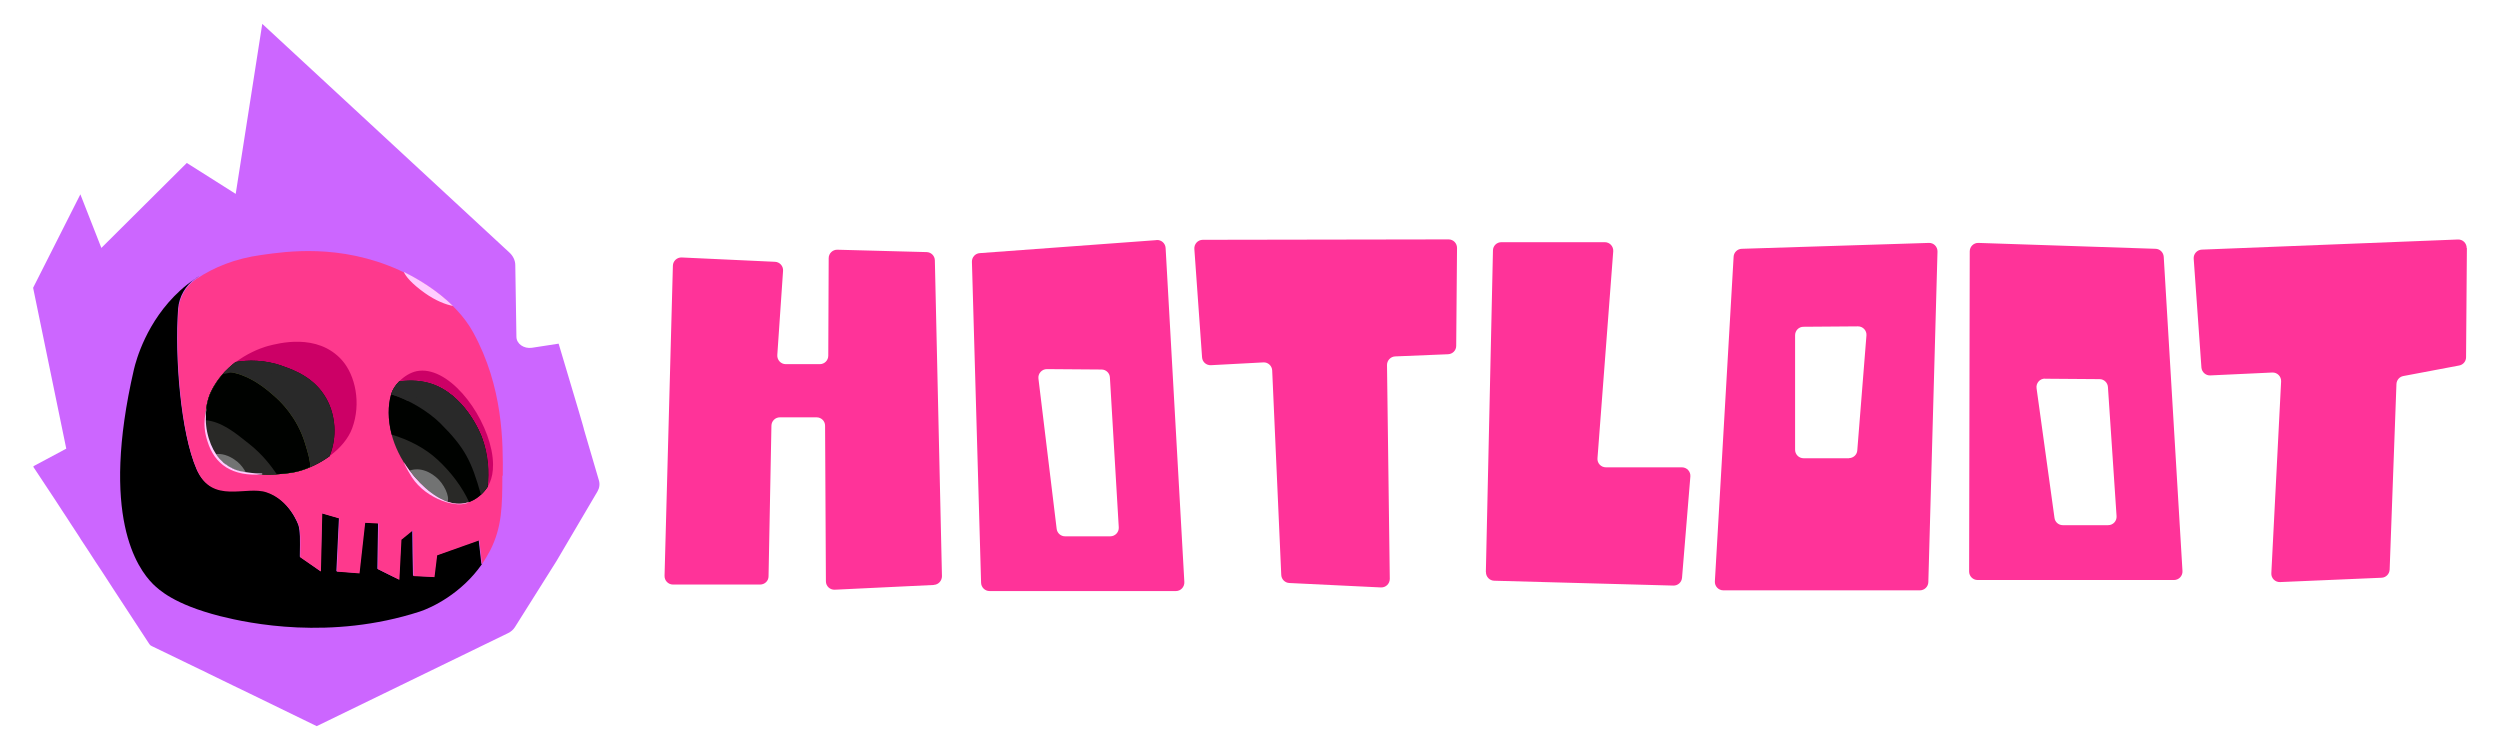 <?xml version="1.0" encoding="UTF-8"?> <svg xmlns="http://www.w3.org/2000/svg" width="1000" height="300" viewBox="0 0 1000 300" fill="none"><g clip-path="url(#clip0_21484_14395)"><path d="M233.54 171.525L232.963 169.461L231.646 164.95L230.74 161.907L223.451 137.463L212.786 139.107C209.533 139.596 206.569 137.498 206.569 134.701L206.116 106.06C206.116 104.206 205.251 102.388 203.769 101.024L104.905 9.542L94.281 77.559L74.722 65.18L40.546 99.171L32.146 77.734L13.246 115.117L26.505 179.463L13.493 186.422C13.493 186.422 13.287 186.667 13.369 186.806L22.14 200.06L24.94 204.362L27.081 207.614L28.069 209.153L31.734 214.748L32.352 215.762L35.357 220.308L38.116 224.574L40.134 227.617L41.287 229.365L44.91 234.96L59.734 257.621C59.94 257.971 60.269 258.25 60.681 258.425L79.622 267.587L81.269 268.357L83.369 269.406L88.763 272.029L93.499 274.337L99.592 277.274L126.687 290.458L203.234 253.25C204.387 252.69 205.334 251.851 205.952 250.872L222.587 224.434L238.975 196.598C239.799 195.199 240.004 193.626 239.551 192.122L233.498 171.489L233.54 171.525Z" fill="#CC66FF"></path><path d="M79.642 110.466C79.148 110.756 78.695 111.127 78.201 111.417C78.201 111.417 78.325 111.375 78.325 111.293C78.736 111.004 79.148 110.756 79.642 110.466Z" fill="black"></path><path d="M192.789 225.641C184.511 237.539 172.565 243.115 167.87 244.644C132.2 256.17 99.702 249.395 88.087 246.462C69.428 241.711 63.496 235.803 61.19 233.614C54.888 227.294 40.019 206.431 53.57 147.769C54.394 144.299 58.554 128.518 72.064 116.207C73.917 114.513 75.977 112.902 78.201 111.416C74.165 114.183 71.611 118.686 71.24 123.561C69.84 142.688 72.27 173.01 78.572 187.511C84.75 201.639 98.302 193.831 106.539 196.641C115.642 199.78 119.184 209.488 119.39 210.108C120.09 212.752 120.049 215.107 119.926 222.666C122.685 224.608 125.445 226.467 128.204 228.45C128.37 220.684 128.575 213 128.74 205.233C131.006 205.894 133.312 206.555 135.578 207.216L134.548 228.491C140.356 228.987 137.72 228.739 143.568 229.193C144.351 222.46 145.051 215.685 145.834 208.951C147.646 208.993 149.417 209.116 151.23 209.24C151.106 215.313 151.065 221.427 150.941 227.5C153.742 228.946 156.625 230.391 159.508 231.755C159.797 226.426 160.126 221.055 160.332 215.726C161.815 214.445 163.38 213.248 164.904 212.008C164.946 218.081 165.069 224.195 165.193 230.268C170.423 230.557 168.323 230.433 173.554 230.681C173.925 227.789 174.254 224.856 174.625 221.964C180.227 219.981 185.829 217.957 191.472 215.974C191.842 219.114 192.172 222.336 192.542 225.475L192.707 225.641H192.789Z" fill="black"></path><path d="M200.945 190.114C200.904 202.507 200.821 210.811 196.044 220.23C195.014 222.171 193.943 223.948 192.79 225.642C192.419 222.46 192.09 219.28 191.719 216.14C186.076 218.123 180.474 220.106 174.872 222.13C174.502 225.022 174.172 227.955 173.801 230.846C168.571 230.558 170.671 230.681 165.44 230.434C165.316 224.361 165.276 218.247 165.152 212.174C163.587 213.455 162.104 214.652 160.579 215.892C160.291 221.262 160.044 226.591 159.756 231.921C156.873 230.475 154.072 229.029 151.188 227.666C151.312 221.593 151.353 215.479 151.477 209.406C149.664 209.282 147.893 209.241 146.081 209.117C145.298 215.85 144.598 222.625 143.816 229.36C138.049 228.864 140.644 229.112 134.795 228.657L135.743 207.382C133.477 206.721 131.171 206.06 128.905 205.399C128.74 213.083 128.535 220.849 128.37 228.616C125.61 226.674 122.85 224.774 120.091 222.915C120.215 215.355 120.255 213.001 119.555 210.356C119.391 209.736 115.848 200.07 106.705 196.971C98.467 194.079 84.915 201.97 78.737 187.842C72.394 173.341 70.046 143.019 71.405 123.892C71.776 118.894 74.329 114.39 78.49 111.623C85.327 107.037 93.894 103.402 104.768 101.956C114.242 100.634 135.907 97.329 159.633 108.028C167.87 111.746 182.245 120.091 189.288 132.98C201.274 154.875 201.234 176.977 201.11 190.444L200.986 190.196L200.945 190.114Z" fill="#FE398D"></path><path d="M195.138 194.579C194.52 195.611 192.007 199.247 187.641 200.817C187.147 200.982 186.612 201.106 186.076 201.229C177.015 203.171 168.2 194.124 163.793 188.258C160.21 183.466 157.903 178.508 156.667 173.84C155.06 167.726 155.184 162.067 156.42 157.812C156.955 155.994 158.15 154.094 159.797 152.483C162.681 152.193 166.882 151.863 171.578 153.144C185.994 157.151 192.337 173.469 192.872 174.915C195.467 181.772 195.879 188.96 195.138 194.579Z" fill="#292927"></path><path d="M195.138 194.579C194.52 195.611 192.007 199.247 187.641 200.817C184.923 194.909 180.516 188.96 175.161 184.003C169.93 179.087 163.216 175.823 156.667 173.84C155.06 167.726 155.184 162.067 156.42 157.812C156.955 155.994 158.15 154.094 159.797 152.483C162.681 152.193 166.882 151.863 171.578 153.144C185.994 157.151 192.337 173.469 192.872 174.915C195.467 181.772 195.879 188.96 195.138 194.579Z" fill="#000200"></path><path d="M195.138 194.579C194.767 195.116 193.861 196.52 192.378 197.884C188.589 184.499 186.076 179.211 176.067 169.255C171.495 164.752 163.71 159.877 156.502 157.729C157.038 155.911 158.232 154.052 159.797 152.483C162.681 152.193 166.882 151.863 171.495 153.144C185.911 157.151 192.254 173.469 192.79 174.915C195.385 181.772 195.796 188.96 195.056 194.579H195.096H195.138Z" fill="#292929"></path><path d="M82.773 172.806C81.332 165.824 82.938 159.71 84.256 156.942C90.682 143.185 105.428 138.848 107.363 138.352C111.153 137.402 126.887 133.023 136.772 144.053C142.168 150.126 144.557 161.404 140.85 171.36C137.802 179.539 128.246 185.984 119.596 188.421C113.13 190.28 101.185 190.239 95.336 188.421C91.3 187.141 84.997 183.753 82.732 172.806H82.773Z" fill="#CC0066"></path><path d="M131.995 182.349C128.287 185.117 123.88 187.265 119.679 188.421C113.13 190.28 101.267 190.24 95.419 188.421C91.382 187.141 85.08 183.753 82.773 172.806C81.332 165.825 82.938 159.71 84.256 156.943C86.769 151.614 90.517 147.689 94.265 144.797C99.084 144.012 105.839 143.764 113.212 146.491C117.784 148.102 125.857 151.076 130.553 159.462C134.26 166.114 134.919 174.789 131.871 182.308H131.912L131.995 182.349Z" fill="black"></path><path d="M131.995 182.349C128.287 185.117 123.88 187.265 119.679 188.421C113.13 190.28 101.267 190.24 95.419 188.421C91.382 187.141 85.08 183.753 82.773 172.806C81.332 165.825 82.938 159.71 84.256 156.943C86.769 151.614 90.517 147.689 94.265 144.797C99.084 144.012 105.839 143.764 113.212 146.491C117.784 148.102 125.857 151.076 130.553 159.462C134.26 166.114 134.919 174.789 131.871 182.308H131.912L131.995 182.349Z" fill="#292929"></path><path d="M124.086 186.85C122.645 187.511 121.162 188.048 119.72 188.419C113.171 190.278 101.309 190.238 95.46 188.419C91.424 187.139 85.121 183.751 82.815 172.804C81.373 165.823 82.979 159.708 84.297 156.941C85.863 153.594 87.881 150.827 90.105 148.513C99.826 149.463 106.91 155.908 110.453 159.089C112.183 160.659 118.855 166.896 122.027 177.349C123.221 181.273 124.128 184.247 124.086 186.767V186.85Z" fill="#7E893B"></path><path d="M124.086 186.85C122.645 187.511 121.162 188.048 119.72 188.419C113.171 190.278 101.309 190.238 95.46 188.419C91.424 187.139 85.121 183.751 82.815 172.804C81.373 165.823 82.979 159.708 84.297 156.941C85.863 153.594 87.881 150.827 90.105 148.513C99.826 149.463 106.91 155.908 110.453 159.089C112.183 160.659 118.855 166.896 122.027 177.349C123.221 181.273 124.128 184.247 124.086 186.767V186.85Z" fill="#000200"></path><path d="M195.261 194.37C195.261 194.37 195.219 194.494 195.137 194.535C195.837 188.958 195.426 181.729 192.871 174.871C192.336 173.426 185.91 157.149 171.577 153.1C166.881 151.778 162.68 152.15 159.797 152.439C161.733 150.497 164.163 149.011 166.634 148.473C178.867 145.995 193.284 164.172 196.579 180.035C198.309 188.628 196.084 192.883 195.261 194.329V194.37Z" fill="#CC0066"></path><path d="M178.991 200.69C173.183 198.955 167.788 193.46 163.874 188.255C163.874 188.255 168.488 185.983 174.419 190.858C177.549 193.378 180.021 198.665 178.991 200.731V200.69Z" fill="#727373"></path><path d="M128.741 156.693C127.793 156.073 126.64 155.329 125.363 154.586C125.363 154.586 117.001 149.917 106.499 149.009C97.931 148.306 96.778 148.183 89.075 149.629C90.682 147.77 92.494 146.199 94.224 144.878C99.043 144.093 105.798 143.845 113.171 146.572C117.125 148.018 123.922 150.413 128.658 156.652L128.741 156.693Z" fill="#292929"></path><path d="M179.568 157.068C176.561 156.944 172.977 157.109 169.229 158.349C166.223 159.258 164.41 159.836 162.969 160.332C160.827 159.258 158.603 158.349 156.419 157.729C156.955 155.911 158.149 154.052 159.715 152.483C162.598 152.193 166.799 151.863 171.413 153.144C174.461 153.969 177.096 155.374 179.444 157.068H179.486H179.568Z" fill="#292929"></path><path d="M110.782 189.703C105.139 189.991 99.002 189.578 95.377 188.422C91.34 187.141 85.039 183.753 82.732 172.806C82.361 171.195 82.238 169.543 82.196 168.055C88.622 168.716 93.647 172.723 99.825 177.681C105.097 181.895 108.269 186.15 110.74 189.703H110.782Z" fill="#292927"></path><path d="M98.424 189.082C97.271 188.917 96.282 188.669 95.418 188.421C92.781 187.636 89.115 185.819 86.315 181.646C88.251 181.399 91.34 181.771 94.965 184.704C96.365 185.86 97.56 187.471 98.466 189.165L98.424 189.082Z" fill="#727373"></path><path d="M181.132 122.363C178.332 121.826 174.419 120.38 169.97 117.241C164.616 113.44 162.268 110.507 161.527 108.772C167.17 111.54 174.789 116.084 181.174 122.363H181.132Z" fill="#FFCCFF"></path><path d="M187.682 200.813C183.481 203.581 170.63 199.987 164.699 190.816C164.41 190.32 162.104 186.726 161.569 184.908C162.227 186.065 163.01 187.139 163.833 188.255C163.957 188.42 164.081 188.626 164.246 188.791C164.493 189.163 164.781 189.493 165.069 189.866C165.193 190.031 165.357 190.237 165.481 190.403C165.77 190.774 166.099 191.105 166.428 191.477C166.428 191.477 166.47 191.518 166.552 191.6C166.964 192.096 167.499 192.633 167.994 193.171C170.712 195.938 174.048 198.623 177.673 200.194C178.085 200.359 178.497 200.565 178.991 200.689C181.257 201.474 183.728 201.763 186.117 201.226C186.652 201.102 187.188 200.978 187.682 200.813Z" fill="#FFCCFF"></path><path d="M104.933 189.742C92.947 190.692 85.863 185.818 82.98 176.523C81.909 173.094 81.167 169.665 82.568 163.138C82.403 164.625 82.279 166.278 82.32 168.013C82.32 168.385 82.32 168.798 82.362 169.169C82.362 169.541 82.403 169.954 82.485 170.367C82.526 171.152 82.732 171.978 82.856 172.764C83.638 176.481 84.915 179.374 86.398 181.604C86.521 181.769 86.686 182.017 86.81 182.224C86.934 182.389 87.057 182.596 87.222 182.761C87.634 183.298 88.046 183.794 88.54 184.207C88.787 184.455 88.952 184.62 89.199 184.868C89.199 184.868 89.24 184.868 89.24 184.909C89.24 184.95 89.364 185.033 89.364 185.033C89.487 185.157 89.611 185.28 89.734 185.322C89.9 185.446 90.105 185.611 90.27 185.736C90.27 185.736 90.311 185.736 90.394 185.776H90.435L91.135 186.314C91.382 186.438 91.547 186.603 91.794 186.727C91.918 186.768 91.959 186.851 92.041 186.851C92.329 187.016 92.659 187.14 92.947 187.347C93.235 187.47 93.483 187.595 93.771 187.718C94.306 187.966 94.924 188.131 95.377 188.255C95.748 188.379 96.078 188.503 96.572 188.545C96.613 188.545 96.737 188.585 96.819 188.585C97.19 188.627 97.478 188.71 97.89 188.833C98.055 188.833 98.261 188.875 98.425 188.875C98.714 188.916 99.043 188.999 99.332 188.999C99.62 188.999 99.949 189.04 100.279 189.123C100.649 189.164 100.98 189.247 101.35 189.247C101.885 189.288 102.421 189.371 103.039 189.371H103.739C104.11 189.371 104.439 189.371 104.892 189.412V189.701L104.933 189.742Z" fill="#FFCCFF"></path><path d="M77.876 111.664L77.46 111.956C77.46 111.956 77.502 111.914 77.585 111.831C77.668 111.748 77.751 111.706 77.835 111.664H77.876Z" fill="#CC66FF"></path><path d="M79.56 110.589C79.148 110.878 78.736 111.126 78.242 111.415C78.201 111.456 78.077 111.539 77.954 111.581C78.077 111.456 78.201 111.415 78.366 111.291C78.736 111.043 79.148 110.795 79.519 110.589H79.56Z" fill="#CC66FF"></path><path d="M79.519 110.589C79.107 110.878 78.695 111.126 78.201 111.415C78.201 111.415 78.242 111.373 78.325 111.291C78.695 111.043 79.107 110.795 79.478 110.589H79.519Z" fill="black"></path><path d="M77.876 111.664L77.46 111.956C77.46 111.956 77.502 111.914 77.585 111.831C77.668 111.748 77.751 111.706 77.835 111.664H77.876Z" fill="black"></path><path d="M78.201 111.457C78.201 111.457 78.036 111.581 77.912 111.622C77.954 111.622 78.077 111.498 78.159 111.457H78.201Z" fill="black"></path><path d="M77.876 111.664L77.46 111.956C77.46 111.956 77.502 111.914 77.585 111.831C77.668 111.748 77.751 111.706 77.835 111.664H77.876Z" fill="#FE398D"></path><path d="M79.56 110.589C79.148 110.878 78.736 111.126 78.242 111.415C78.201 111.456 78.077 111.539 77.954 111.581C78.077 111.456 78.201 111.415 78.366 111.291C78.736 111.043 79.148 110.795 79.519 110.589H79.56Z" fill="#FE398D"></path><path fill-rule="evenodd" clip-rule="evenodd" d="M462.662 96.046L391.898 101.252C390.086 101.375 388.727 102.904 388.768 104.722L392.434 233.117C392.475 234.935 393.999 236.422 395.812 236.422H470.364C472.3 236.422 473.824 234.77 473.741 232.828L466.245 99.186C466.121 97.286 464.515 95.881 462.621 96.005L462.662 96.046ZM418.754 147.644L440.625 147.809C442.397 147.809 443.879 149.214 443.961 150.99L447.504 210.933C447.627 212.875 446.063 214.527 444.126 214.527H426.003C424.315 214.527 422.873 213.246 422.667 211.553L415.377 151.444C415.129 149.42 416.736 147.644 418.754 147.644Z" fill="#FF3399"></path><path fill-rule="evenodd" clip-rule="evenodd" d="M689.284 236.136H767.956C769.768 236.136 771.292 234.691 771.334 232.832L775 100.635C775.042 98.694 773.476 97.082 771.537 97.165L696.698 99.52C694.969 99.561 693.527 100.966 693.445 102.701L685.948 232.542C685.825 234.483 687.39 236.136 689.326 236.136H689.284ZM739.618 183.299H721.415C719.561 183.299 718.037 181.771 718.037 179.912V134.097C718.037 132.238 719.519 130.71 721.373 130.71L743.2 130.544C745.18 130.544 746.746 132.238 746.578 134.18L742.912 180.16C742.793 181.936 741.304 183.258 739.534 183.258L739.618 183.299Z" fill="#FF3399"></path><path fill-rule="evenodd" clip-rule="evenodd" d="M862.238 99.52L791.391 97.165C789.502 97.083 787.894 98.611 787.894 100.553L787.648 228.618C787.648 230.477 789.172 232.005 791.026 232.005H869.612C871.551 232.005 873.11 230.353 872.99 228.412L865.49 102.701C865.37 100.966 863.966 99.561 862.238 99.52ZM818.001 151.49L839.835 151.655C841.605 151.655 843.045 153.06 843.171 154.795L846.626 206.475C846.753 208.417 845.229 210.069 843.248 210.069H825.129C823.437 210.069 821.997 208.83 821.793 207.136L814.623 155.29C814.335 153.266 815.943 151.407 818.001 151.448V151.49Z" fill="#FF3399"></path><path d="M373.528 233.984L333.904 235.885C331.969 235.967 330.362 234.439 330.362 232.538L330.032 170.282C330.032 168.423 328.508 166.936 326.655 166.936H311.951C310.097 166.936 308.614 168.423 308.573 170.241L307.419 230.514C307.419 232.373 305.895 233.819 304.042 233.819H269.196C267.301 233.819 265.777 232.249 265.818 230.348L269.155 106.291C269.196 104.391 270.803 102.904 272.697 102.987L310.014 104.721C311.909 104.804 313.351 106.457 313.227 108.316L310.921 142.026C310.797 143.967 312.321 145.661 314.298 145.661H327.932C329.785 145.661 331.309 144.174 331.309 142.273L331.474 103.275C331.474 101.375 333.04 99.847 334.934 99.888L370.645 100.838C372.457 100.88 373.899 102.325 373.94 104.143L376.783 230.473C376.783 232.29 375.382 233.86 373.57 233.943L373.528 233.984Z" fill="#FF3399"></path><path d="M582.811 99.146L582.481 138.35C582.481 140.168 581.04 141.614 579.227 141.696L558.056 142.564C556.244 142.646 554.802 144.175 554.802 145.993L555.914 231.549C555.914 233.49 554.308 235.06 552.372 234.977L515.713 233.201C513.983 233.118 512.583 231.714 512.501 229.978L508.876 148.182C508.793 146.324 507.187 144.836 505.334 144.96L484.368 146.076C482.515 146.158 480.95 144.795 480.826 142.936L477.737 99.559C477.613 97.618 479.137 95.924 481.115 95.924L579.433 95.758C581.328 95.758 582.811 97.287 582.811 99.187V99.146Z" fill="#FF3399"></path><path d="M986.755 99.27L986.425 142.895C986.425 144.506 985.273 145.911 983.664 146.2L961.339 150.414C959.773 150.703 958.663 152.025 958.579 153.595L955.861 227.831C955.776 229.607 954.379 231.012 952.651 231.095L912.038 232.829C910.057 232.912 908.414 231.26 908.533 229.277L912.445 152.562C912.529 150.579 910.921 148.926 908.906 149.009L884.108 150.166C882.296 150.248 880.73 148.844 880.568 147.026L877.478 103.484C877.352 101.584 878.798 99.931 880.73 99.849L983.173 95.8C985.104 95.717 986.67 97.287 986.67 99.187L986.755 99.27Z" fill="#FF3399"></path><path d="M594.344 228.821L597.185 100.177C597.185 98.318 598.709 96.873 600.563 96.873H641.917C643.894 96.873 645.418 98.566 645.295 100.508L638.993 183.296C638.828 185.279 640.393 186.931 642.37 186.931H672.768C674.745 186.931 676.311 188.625 676.145 190.608L672.81 231.134C672.645 232.91 671.161 234.274 669.349 234.233L597.68 232.291C595.827 232.25 594.344 230.68 594.385 228.821H594.344Z" fill="#FF3399"></path></g><defs><clipPath id="clip0_21484_14395"><rect width="973.509" height="280.917" fill="white" transform="translate(13.246 9.542)"></rect></clipPath></defs></svg> 
